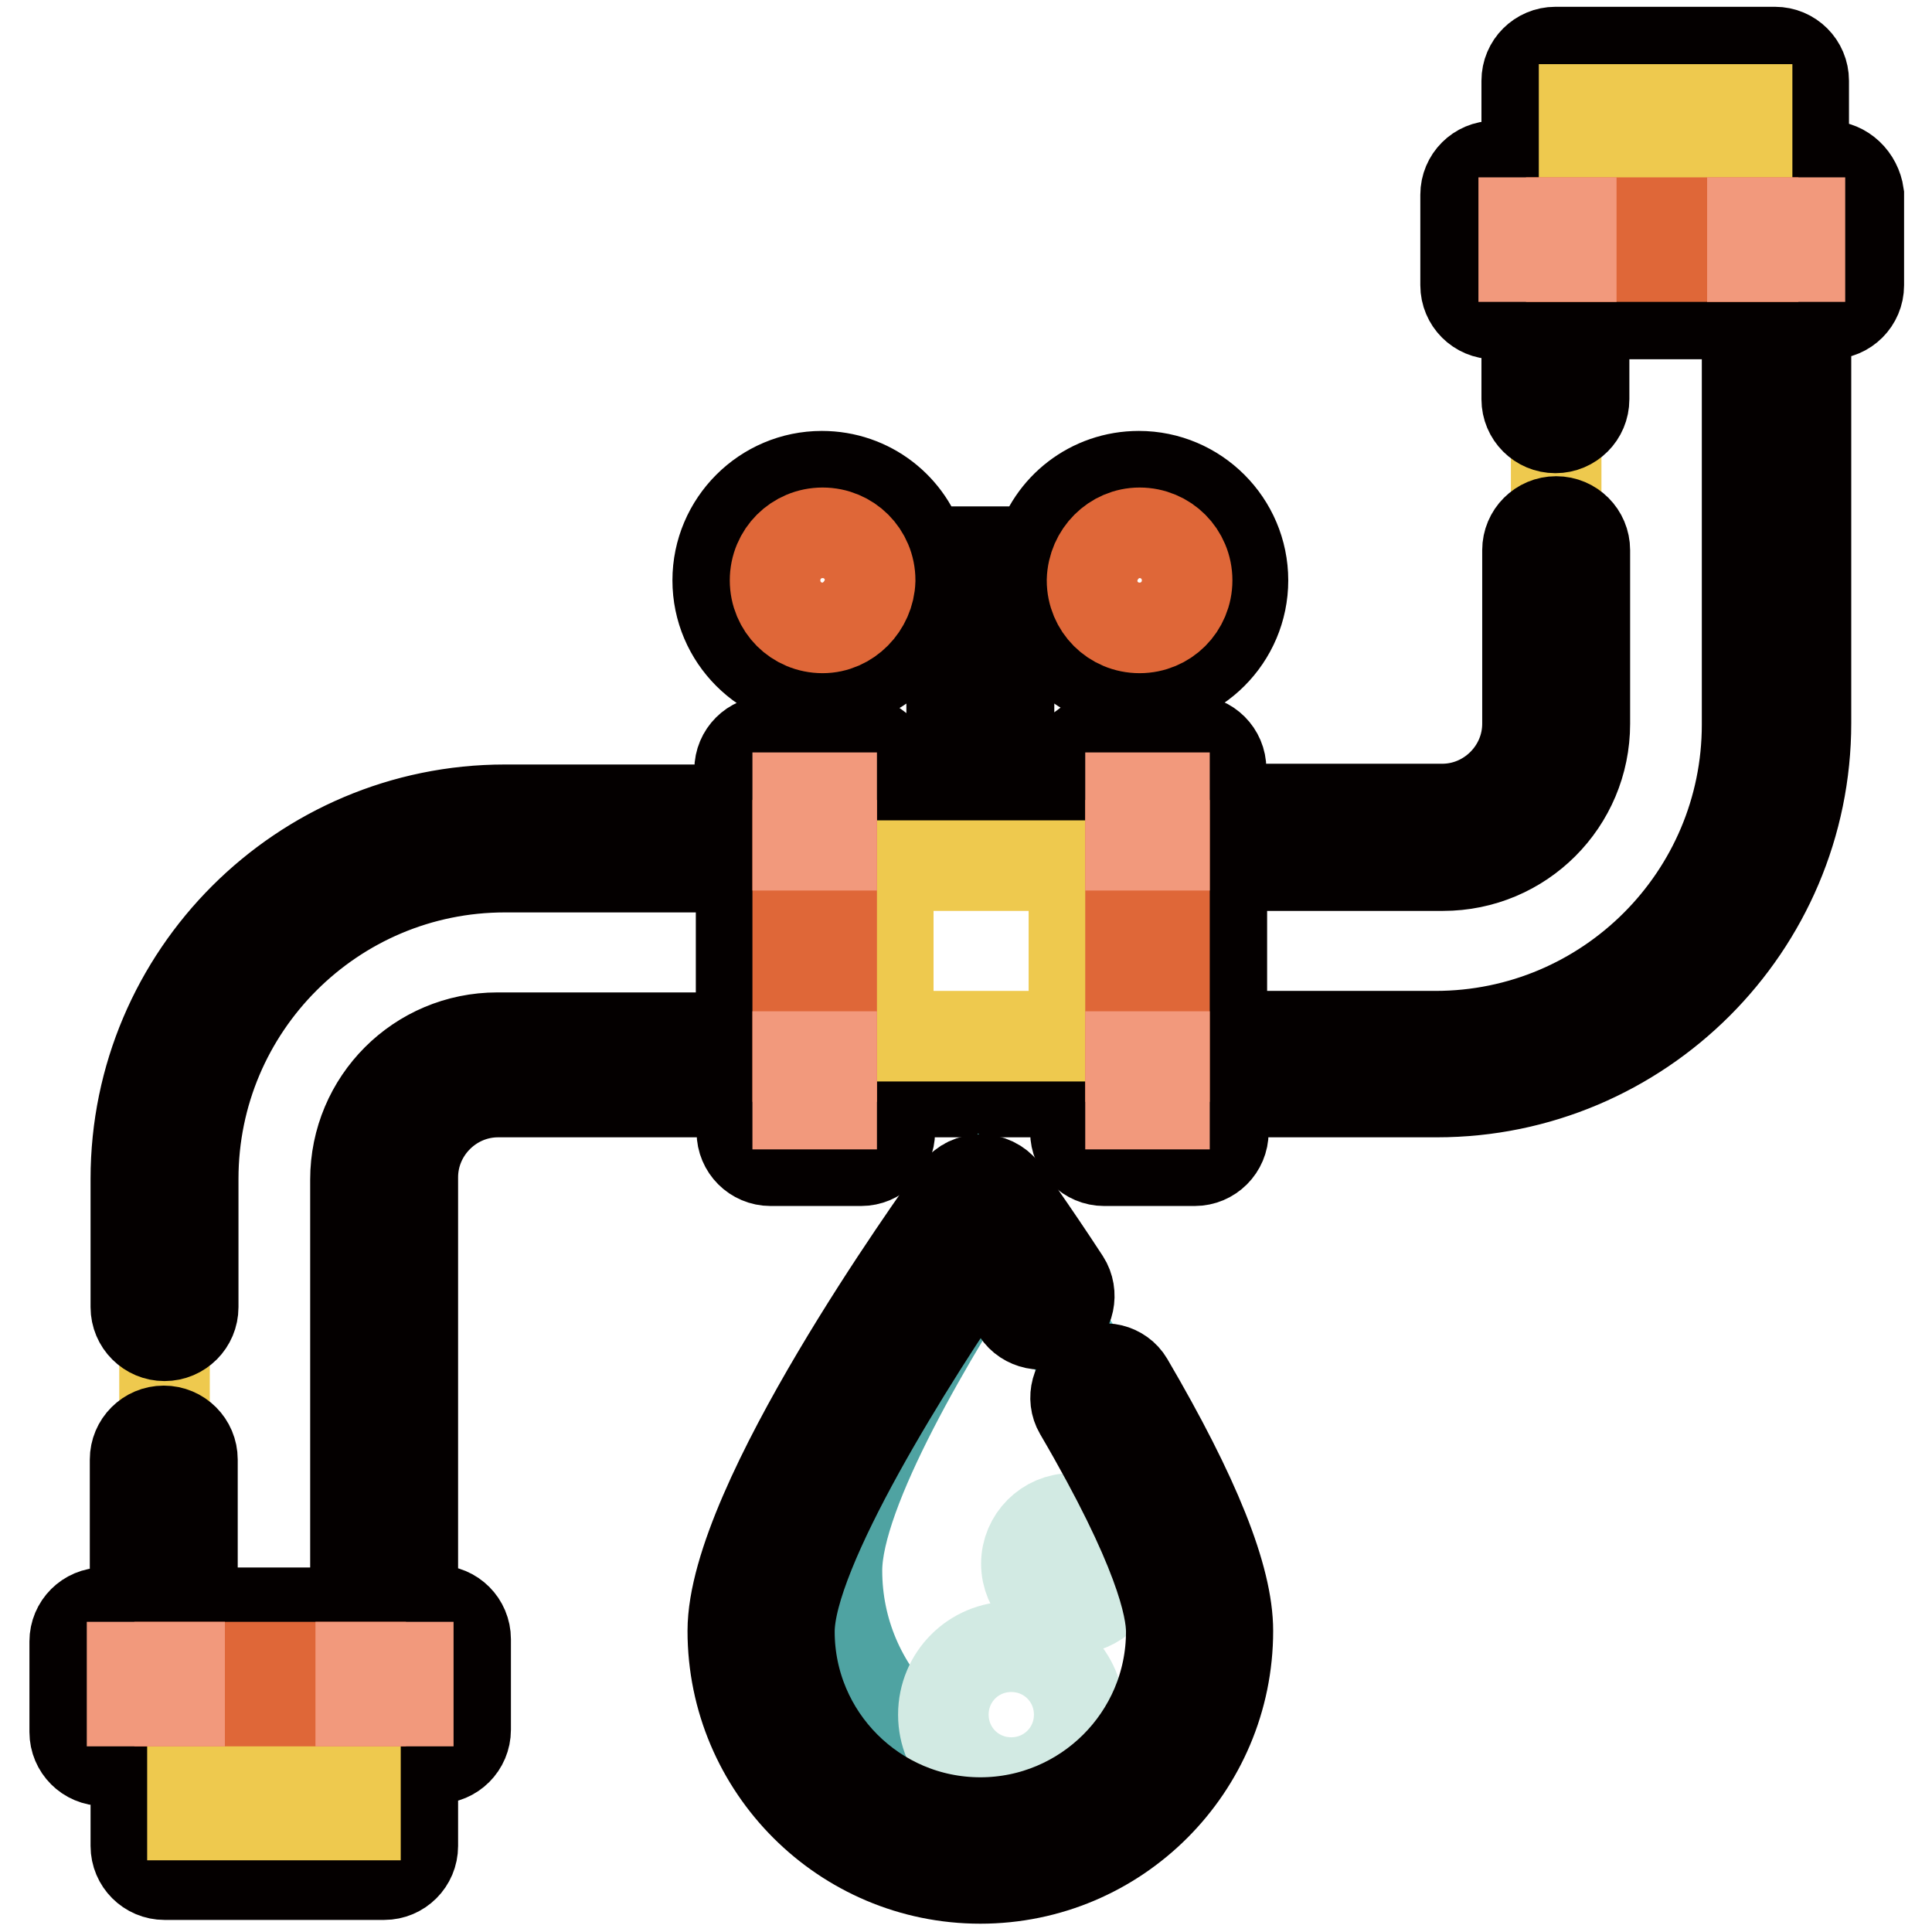 <?xml version="1.0" encoding="utf-8"?>
<!-- Svg Vector Icons : http://www.onlinewebfonts.com/icon -->
<!DOCTYPE svg PUBLIC "-//W3C//DTD SVG 1.1//EN" "http://www.w3.org/Graphics/SVG/1.1/DTD/svg11.dtd">
<svg version="1.1" xmlns="http://www.w3.org/2000/svg" xmlns:xlink="http://www.w3.org/1999/xlink" x="0px" y="0px" viewBox="0 0 256 256" enable-background="new 0 0 256 256" xml:space="preserve">
<g> <path stroke-width="12" fill-opacity="0" stroke="#60c0c3"  d="M100.9,216.2c0-16.1,29.1-56.1,29.1-56.1s29.1,40.1,29.1,56.1c0,16.1-13,29.1-29.1,29.1 C113.9,245.3,100.9,232.3,100.9,216.2z"/> <path stroke-width="12" fill-opacity="0" stroke="#eec94e"  d="M206.2,10.7v85.2c0,8.3-6.7,15-15,15H66.9c-24.9,0-45.1,20.2-45.1,45.1v88.2h29.1v-88.2c0-8.3,6.7-15,15-15 h124.3c24.9,0,45.1-20.2,45.1-45.1V10.7H206.2z"/> <path stroke-width="12" fill-opacity="0" stroke="#040000"  d="M242.2,22H239V10.7c0-2.1-1.7-3.8-3.8-3.8h-29.1c-2.1,0-3.8,1.7-3.8,3.8V22h-4.3c-2.1,0-3.8,1.7-3.8,3.8v12 c0,2.1,1.7,3.8,3.8,3.8h4.3v11.3c0,2.1,1.7,3.8,3.8,3.8c2.1,0,3.8-1.7,3.8-3.8V41.6h21.6v54.4c0,22.8-18.5,41.3-41.3,41.3h-28.3 v-22.6h29.3c10.4,0,18.8-8.4,18.8-18.8v-23c0-2.1-1.7-3.8-3.8-3.8c-2.1,0-3.8,1.7-3.8,3.8v23c0,6.2-5.1,11.3-11.3,11.3h-29.3v-5.3 c0-2.1-1.7-3.8-3.8-3.8h-12c-2.1,0-3.8,1.7-3.8,3.8v5.3h-8.5V80.7h4c1.6,5.8,6.9,10,13.2,10c7.6,0,13.8-6.2,13.8-13.8 c0-7.6-6.2-13.8-13.8-13.8c-6.3,0-11.6,4.2-13.2,10h-15.6c-1.6-5.8-6.9-10-13.2-10c-7.6,0-13.8,6.2-13.8,13.8 c0,7.6,6.2,13.8,13.8,13.8c6.3,0,11.6-4.2,13.2-10h4v26.6h-8.5v-5.3c0-2.1-1.7-3.8-3.8-3.8h-12c-2.1,0-3.8,1.7-3.8,3.8v5.3H66.9 c-26.9,0-48.9,21.9-48.9,48.9v17c0,2.1,1.7,3.8,3.8,3.8c2.1,0,3.8-1.7,3.8-3.8v-17c0-22.8,18.5-41.3,41.3-41.3h31.3v22.6H65.9 c-10.4,0-18.8,8.4-18.8,18.8v57.4H25.5v-20.3c0-2.1-1.7-3.8-3.8-3.8c-2.1,0-3.8,1.7-3.8,3.8v20.3h-4.2c-2.1,0-3.8,1.7-3.8,3.8v12 c0,2.1,1.7,3.8,3.8,3.8H18v11.3c0,2.1,1.7,3.8,3.8,3.8h29.1c2.1,0,3.8-1.7,3.8-3.8V233h3.2c2.1,0,3.8-1.7,3.8-3.8v-12 c0-2.1-1.7-3.8-3.8-3.8h-3.2v-57.4c0-6.2,5.1-11.3,11.3-11.3h32.3v5.3c0,2.1,1.7,3.8,3.8,3.8h12c2.1,0,3.8-1.7,3.8-3.8v-5.3h24.6 v5.3c0,2.1,1.7,3.8,3.8,3.8h12c2.1,0,3.8-1.7,3.8-3.8v-5.3h28.3c26.9,0,48.9-21.9,48.9-48.9V41.6h3.2c2.1,0,3.8-1.7,3.8-3.8v-12 C246,23.7,244.3,22,242.2,22L242.2,22z"/> <path stroke-width="12" fill-opacity="0" stroke="#4fa3a2"  d="M140,237.2c-16.1,0-29.1-13-29.1-29.1c0-10.6,12.7-31.8,21.3-44.9c-1.4-2.1-2.3-3.2-2.3-3.2 s-29.1,40.1-29.1,56.1c0,16,13,29.1,29.1,29.1c9.2,0,17.4-4.3,22.7-10.9C148.9,236.2,144.6,237.2,140,237.2L140,237.2z"/> <path stroke-width="12" fill-opacity="0" stroke="#d2eae3"  d="M125,227.2c0,5,4,9,9,9c5,0,9-4,9-9l0,0c0-5-4-9-9-9C129,218.2,125,222.2,125,227.2 C125,227.2,125,227.2,125,227.2z"/> <path stroke-width="12" fill-opacity="0" stroke="#d2eae3"  d="M136,207.2c0,3.3,2.7,6,6,6c3.3,0,6-2.7,6-6c0-3.3-2.7-6-6-6C138.7,201.2,136,203.9,136,207.2z"/> <path stroke-width="12" fill-opacity="0" stroke="#eec94e"  d="M209.9,14.5h21.6V22h-21.6V14.5z M117.7,114.7h24.6v22.6h-24.6V114.7z M47.1,240.5H25.5V233h21.6V240.5z"/> <path stroke-width="12" fill-opacity="0" stroke="#df6738"  d="M109,83.2c-3.5,0-6.3-2.8-6.3-6.3c0-3.5,2.8-6.3,6.3-6.3c3.5,0,6.3,2.8,6.3,6.3 C115.2,80.3,112.4,83.2,109,83.2z M151,70.6c3.5,0,6.3,2.8,6.3,6.3c0,3.5-2.8,6.3-6.3,6.3c-3.5,0-6.3-2.8-6.3-6.3 C144.8,73.4,147.6,70.6,151,70.6z"/> <path stroke-width="12" fill-opacity="0" stroke="#040000"  d="M144.4,181.9c-1.8,1.1-2.4,3.4-1.4,5.1c10.6,18.1,12.2,26,12.2,29.2c0,14-11.4,25.3-25.3,25.3 c-14,0-25.3-11.4-25.3-25.3c0-10.8,16.2-36.4,25.3-49.6c1.3,1.9,3,4.4,4.9,7.2c1.1,1.7,3.5,2.2,5.2,1.1c1.7-1.1,2.2-3.5,1.1-5.2 c-4.5-6.9-8-11.7-8.1-11.9c-1.5-2-4.6-2-6.1,0c-3,4.2-29.8,41.5-29.8,58.3c0,18.1,14.7,32.8,32.8,32.8c18.1,0,32.8-14.7,32.8-32.8 c0-7-4.3-17.8-13.2-33C148.5,181.4,146.2,180.8,144.4,181.9z"/> <path stroke-width="12" fill-opacity="0" stroke="#df6738"  d="M149.8,112h4.5V140h-4.5V112z"/> <path stroke-width="12" fill-opacity="0" stroke="#f2997c"  d="M149.8,105.7h4.5v6.3h-4.5V105.7z M149.8,140h4.5v6.3h-4.5V140z"/> <path stroke-width="12" fill-opacity="0" stroke="#df6738"  d="M105.7,112h4.5V140h-4.5V112z"/> <path stroke-width="12" fill-opacity="0" stroke="#f2997c"  d="M105.7,105.7h4.5v6.3h-4.5V105.7z M105.7,140h4.5v6.3h-4.5V140z"/> <path stroke-width="12" fill-opacity="0" stroke="#df6738"  d="M208.2,29.5h24.1v4.5h-24.1V29.5z"/> <path stroke-width="12" fill-opacity="0" stroke="#f2997c"  d="M232.2,29.5h6.3v4.5h-6.3V29.5z M201.9,29.5h6.3v4.5h-6.3V29.5z"/> <path stroke-width="12" fill-opacity="0" stroke="#df6738"  d="M23.8,220.9h24v4.5h-24V220.9z"/> <path stroke-width="12" fill-opacity="0" stroke="#f2997c"  d="M47.8,220.9h6.3v4.5h-6.3V220.9z M17.5,220.9h6.3v4.5h-6.3V220.9z"/></g>
</svg>